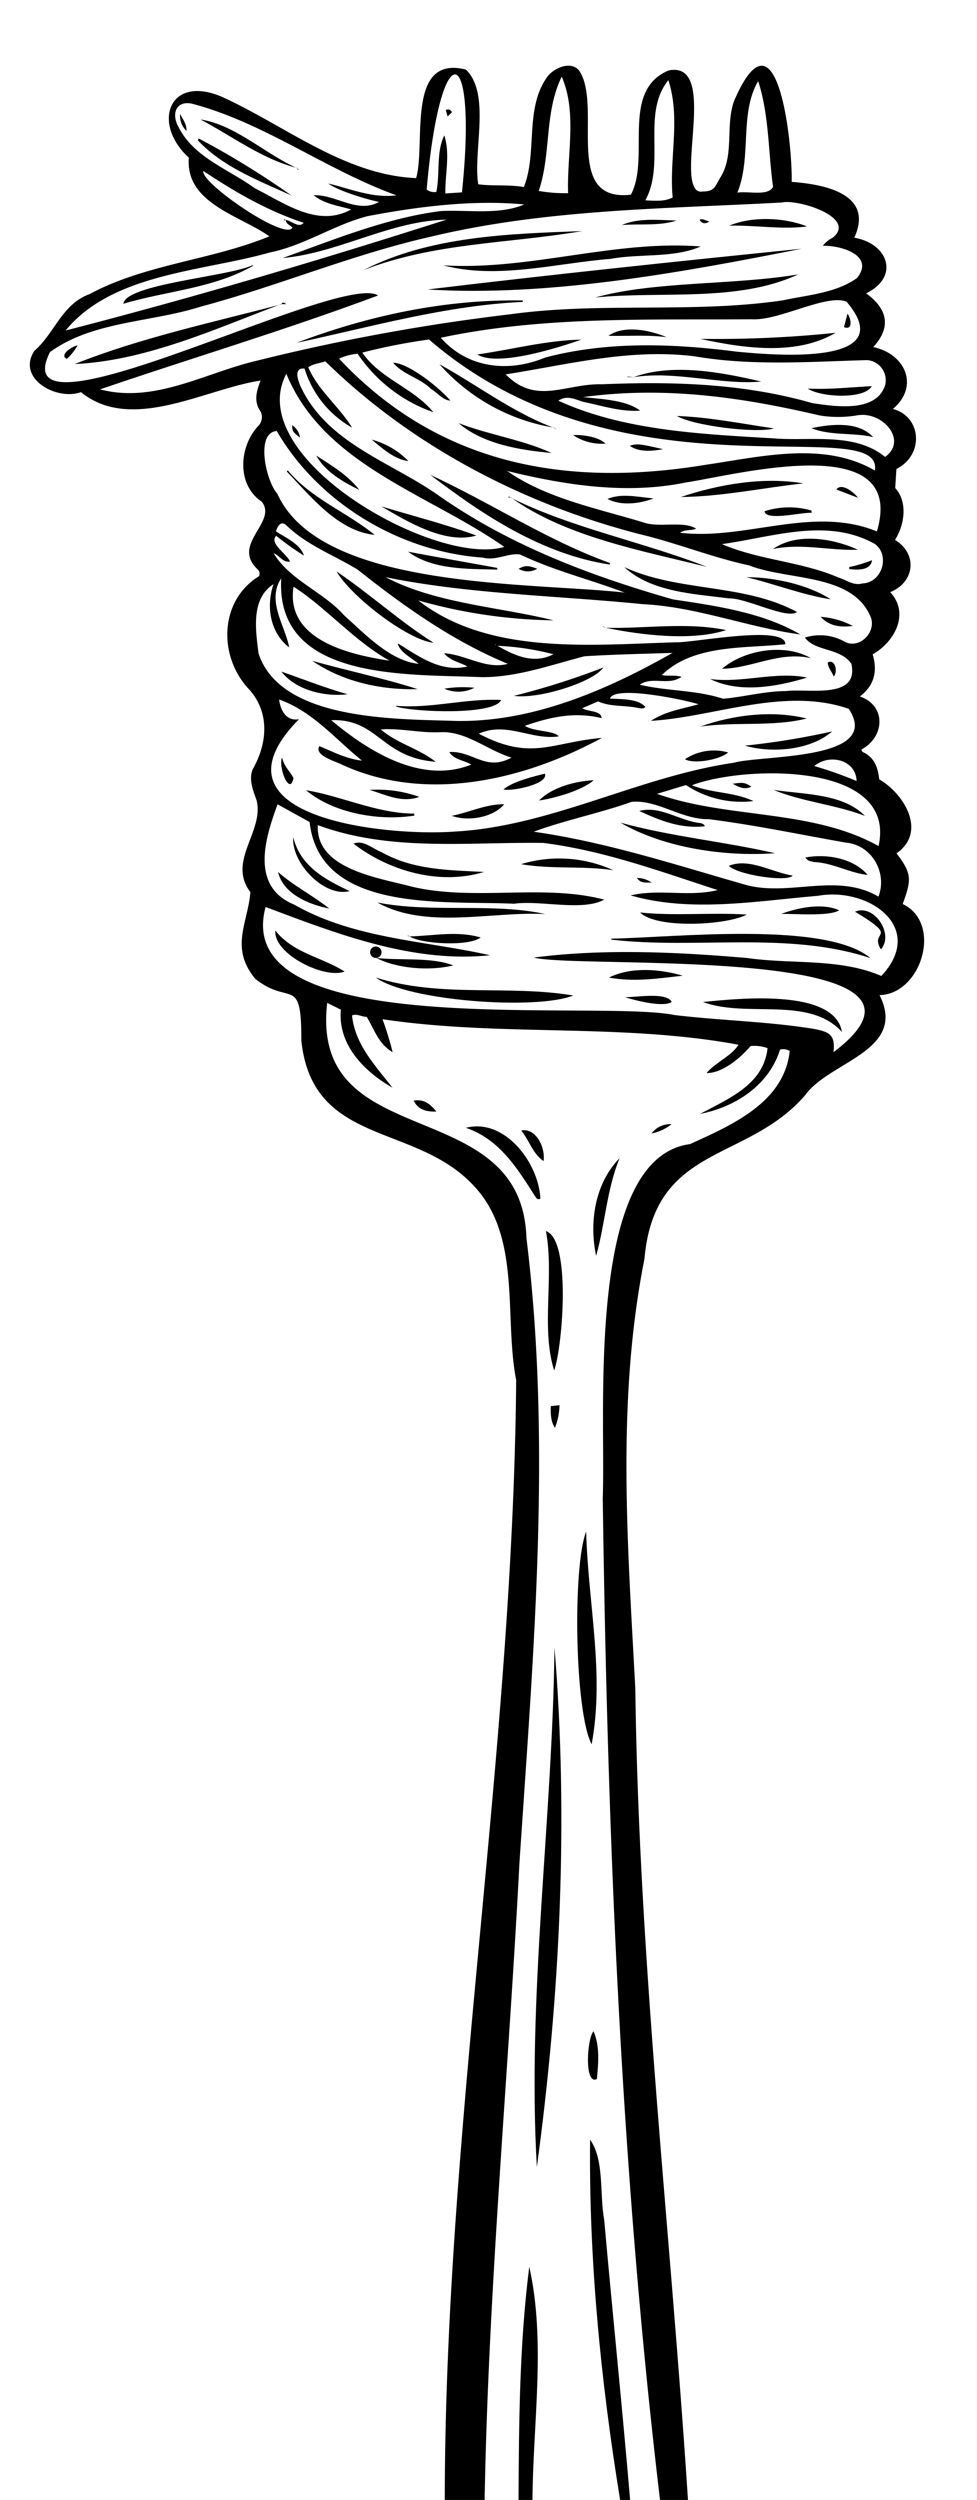 <?xml version="1.0" encoding="UTF-8"?><svg xmlns="http://www.w3.org/2000/svg" xmlns:xlink="http://www.w3.org/1999/xlink" data-name="Layer 1" height="515.6" preserveAspectRatio="xMidYMid meet" version="1.0" viewBox="157.6 -1.8 201.6 515.6" width="201.6" zoomAndPan="magnify"><g id="change1_1"><path d="M249.374,513.863c.074-77.178,14.072-153.773,14.737-231.011-2.57-13.268,1.224-29.95-9.036-40.386-12.035-12.655-33.01-7.983-35.294-29.641.026-13.726-2.277-6.986-9.522-12.763-5.293-6.416-1.5-11.514-.99-17.862-4.873-6.4,2.938-12.577,1.261-18.987-.725-2.045-1.645-4.228-.778-6.368,3.08-5.4,3.584-11.871-.961-16.692-6.2-6.808-5.868-18.145,2.27-23.122a1.222,1.222,0,0,0-.34-1.443c-5.479-5.185,4.2-9.685.9-13.909-5.228-3.475-4.713-11.307-.777-15.587a2.584,2.584,0,0,0,.527-3.012c-1.473-2.128-.846-4.188,0-6.394C199.89,78.414,184.74,87.553,174.3,79.072c-5.015,1.837-13.342-2.81-9.616-8.5,4.232-3.688,5.693-9.64,11.394-11.714,11.671-6.246,25.019-6.945,37.1-11.917-6.094-4.327-17.38-6.8-16.616-16.236-7.618-6.878-4.258-17.131,6.639-12.618,13.145,5.9,25.317,16.194,40.264,16.851,2.057-7.021-2.2-25.51,10.273-22.39,5.167,4.982,1.457,16.726,2.54,23.655,3.2.43,6.218.017,9.415.575,2.863-7.11.088-16.28,4.9-22.816,1.471-1.939,5.36-3.444,6.8-.749,4.312,7.731-3.549,26.693,10.38,25.147,4.1-7.646-2.224-21.4,7.8-25.638,9.571-1.845,2.573,19.154,5.3,24.054a1.442,1.442,0,0,0,1.647.921c2.627,0,2.554-1,3.819-3.051,2.785-4.6.928-10.562,2.728-15.606,8.959-20.8,12.072,8.806,11.894,16.675,6.654.481,17.093,2.448,12.913,11.509,6.974,1.186,9.48,8.051,2.446,11.48,4.392,3.167,5.281,6.937,1.472,11.076,6.652,1.412,9.579,8.088,4.045,12.77,5.893,1.518,6.559,9.429.733,12.378-.077,1.257-.15,2.461-.24,3.933,2.6,2.846,1.952,7.524-.046,10.7,4.731,2.864,4.078,8.739-1,10.766,4.1,4.4.919,10.265-3.613,12.834,1.052,3.551.319,6.417-2.641,8.684,5.5,1.874,5.144,8.343.377,10.9-.09.434.29.582.553.722,2.141,1.094,2.834,3.24,3.058,5.461,5.126,2.973,9.946,10.813,3.575,15.275,3.247,4.214,3.078,5.481,1.272,10.444,8.3,3.95,3.9,18.58-4.777,18.792,5.778,11.481-10.3,13.648-15.278,20.559-12.045,14.045-31.158,10.077-33.233,33.867-5.832,29.355-3.426,59.081-1.879,88.709.714,55.944,7.271,111.6,10.866,167.3H293.8c-8.168-68.6-10.851-137.678-11.827-206.709.7-17.177-3.7-70.091,18-73,8.569-3.89,19.466-8.573,20.577-19.2a2.446,2.446,0,0,0-2-.281c-2.251,7.325-9.241,11.853-16.483,13.254,5.883-3.166,13.109-6.05,13.912-13.556a7.925,7.925,0,0,0-3.487-.443c-3,3.457-6.518,5.649-9.1,5.566,1.924-2.26,5.129-3.465,6.591-5.836-24.294-4.5-49.064-1.61-73.45-5.258a67.246,67.246,0,0,1,2.084,6.793c-2.964-1.73-3.793-4.751-5.355-7.285-1.046.014-1.973-.716-3.017-.3.574,5.988,4.871,10.438,8.339,14.913-5.872-3.371-11.284-8.856-10.655-16.095l-2.809-1.4c-3.656,31.543,40.188,18.262,41.106,48.474,5.28,42.639,1.386,86.263-1.446,129.03C262.5,426.3,258.378,470.1,257.6,513.863Zm10.675-382.482c-.09-.143-.09-.389-.314-.293,3.759,2.19,7.8,4.234,12.069,2.05A55.447,55.447,0,0,0,260.049,131.381ZM216.577,43.56c1.16.171,2.735,1.781,3.675.585-7.453-2.454-14.171-6.339-20.685-10.675-.7,2.355,16.9,14.5,18.386,11.679-.544-.574-1.456-.806-1.34-1.647Zm45.732,51.785-.259.046.289,0c8.15,5.72,19,7.766,28.57,10.719,3.159.837,7.836-.467,10.331,1.119-.975.481-2.248.1-3.314.846,13.56,1.613,27.369-5.679,40.617-.274,6.267-21.113-28.472-11.757-39.47-10.085C286.893,100.219,274.237,98.273,262.309,95.345Zm43.377,86.432c-11.949-3.885-23.492-8.142-35.949-9.727-15.58-.219-31.614,1.854-46.555-3.672-.476,9.152,12.7,10.882,19.543,12.726,12.887,2.983,27.06-.656,39.543,2.641-4.464,2.464-13.161.078-18.6.849-14.079-.686-40.086,2.056-42.182-16.856l-6.609-3.652c-2.629,7.133-5.645,16.97,3.452,20.7,12.409,7.06,27.018,7.417,40.388,10.431-16.08,1.665-31.71-4.488-46.313-9.955-7.561,28.092,67.966,18.972,84.428,22.291,9.519,1.134,19.15,1.309,28.615,2.837,3.253.608,4.55,1.172,4.146,4.819,29.691-22.453-52.564-17.048-61.85-19.515,14.348-1.865,29.568-1.156,44.125.1,9.18,1.317,18.984-.017,27.594,3.694,9.356-10.018-2.681-18.427-13.1-16.527-12.718,1.071-26.2,3.5-38.64-.09C293.824,181.468,299.65,183.245,305.686,181.777Zm21.7-132.887a6.035,6.035,0,0,1,2.022-1.656c5.2-4.168-7.248-8.067-10.537-7.262-24.188,1.3-48.589,1.361-72.265,7.019C230.381,50.64,214.975,57.2,198.9,61.474c-10.153,3.237-22.181,2.938-30.986,9.345-10.265,20.475,59.931-16.7,67.691-11.678-18.714,7-38.435,12.907-57.353,19.363,11.178,2.941,21.449-3.3,32.045-5.837a419.865,419.865,0,0,1,52.651-9.656c18.676-2.573,37.568-.132,56.158-2.861,5.178-1.126,10.933-1.471,15.34-4.612C338.157,50.88,331.172,48.8,327.386,48.89ZM220.438,74.216c-2.53-.267-1.173,2.974-.581,4.162,5.624,11.435,18.662,15.2,28.427,22.136,14.5,10.152,31.262,16.492,48.168,21.305,8.894,1.346,18.509,2.682,26.292,7.232-10.765-1.437-21.346-5.7-32.5-6.243-17.64-1.769-36.038-2.079-53.091-5.573,10.368,5.443,23.611,6.149,34.659,8.909a107.387,107.387,0,0,1-27.916-4.113c14.592,11.37,35.666,9.138,53.217,8.641,3.684.092,22.629-3.69,22.54.4-8.614.9-18.956.005-25.486,6.354,1.293.285,2.659-.064,4.07.369-2.757,1.927-6.016-.2-8.63,1.627,5.674,1.337,11.665,1.074,17.2,2.891,4.253-.365,8.619-1.571,12.988-1.58,4.52-.595,15.125,1.83,13.483-5.636-2.349-3.353-7.392-2.459-9.6-5.393a10.381,10.381,0,0,1,8.117.783c2.983,1.761,6.686-1.8,5.487-4.977-3.727-9.141-17.07-7.516-25.094-10.7-7.1-1.523-13.881-4.191-20.9-6.022-24.657-6.026-48.414-18.264-66.569-36.076-1.164.436-2.417.484-3.519,1.227,2.058,4.8,6.372,8.083,9.046,12.46A21.132,21.132,0,0,1,220.438,74.216ZM219.3,146.53c-20.226,20.5,18.4,24.233,32.232,23.17,19.861-1.118,37.868-11.323,57.447-14.179,5.94-1.667,30.838-.407,23.754-11.129-13.272-4.595-27.851,1.732-40.809,2.478,3.065-2.019,6.473-2.464,9.825-3.42-2.68-.868-17.388-4.007-18.284-1.173,2.425.153,5.779-.011,7.312,1.733-.467.459-1.019.26-1.539.2-2.746-.592-5.651-.19-8.222-1.354l-3.277,1.416c1.466.813,3.832.42,4.007,2.036-5.62-1.339-10.464-.261-15.851,1.585,1.9,1.243,6.121.958,6.987,2.188-5.72.805-10.777-3.124-16.482-.558,10.862,5.684,14.872,1.786,25.4.861-16.021,8.7-36.173,13.486-53.5,5.584-1.444-.772-5.915-1.9-4.8-3.882,2.867,1.186,5.595,2.64,8.793,2.99-5.588-4.511-10.111-10.1-17.095-12.613C215.47,144.716,216.677,147.015,219.3,146.53Zm8.266-74.359c20.487,21.864,46.791,26.644,75.581,21.9,11.4-1.652,24.421-4.969,34.982,1.176,1.87-12.387-52.226,7.37-92-27.024a121.246,121.246,0,0,0-13.758,2.694c3.518,5.312,10.584,7.314,14.654,12.3a31.274,31.274,0,0,1-15.624-12.052A11.294,11.294,0,0,0,227.569,72.171Zm-13.532,46.516c-4.711,3.012-3.673,9.5-3.091,14.251,4.513,13.964,28.466,13.539,40.739,13.952,15.873.288,31.175-6.387,44.692-14.033-6.066.2-12.154.312-18.179.7-7.007,1.805-13.922,4.351-21.247,4.3-15.171-.666-42.536.913-41.317-20.358-3.131,4.6.955,10.056,1.626,14.223C213.38,128.711,212.441,123.344,214.037,118.687Zm124.825,64.437c1.9-4.862-1.352-10.662-6.677-11.127-9.428-1.662-18.809-3.636-28.309-4.844-5.626.112-10.594-4.071-15.947-3.575-6.642,2.368-13.638,3.736-20.19,6.16,14.941,2.127,29.25,6.817,43.714,10.953C320.459,183.178,330.3,178.087,338.862,183.124ZM248.56,67.859c5.57,6.348,14.046,7.206,21.55,4.077,12.849-3.383,26.329-2.89,39.387-1.221,7.308.708,34.194,3.179,22.809-10.269-4.034-1.758-13.958,3.962-19.574,3.6C291.324,64.225,269.689,63.367,248.56,67.859Zm13.391,7.555c6.321,6.4,12.285,1.851,19.932,2.037,14.62-.6,29.179-.177,43.327,3.889,4.689.7,13.031,2.006,14.991-3.553a4.162,4.162,0,0,0-3.655-5.317c-11.921.329-23.74,1.246-35.613-.78C287.542,70.03,275.079,73.349,261.951,75.414Zm24.542,45.005c-7.2-2.728-14.648-4.546-21.6-7.869-2.43-.32-5,1.364-7.627.657-17.142-1.188-33.915-11.238-42.569-26.123-4.512.428-2.116,10.56.116,12.914C223.717,119.9,267.169,118.247,286.493,120.419ZM277.934,80.1c3.992.431,8.879.621,11.755,2.782-3.825.329-7.988-1.031-11.823-1.822-1.752-.573-3.341-1.379-5.049-.216,13.443,6.173,29.462,6.88,44.181,7.75,7.717.686,16.835-1.361,23.237,3.844,4.718-3.361-.453-9.433-5.654-8.587a24.1,24.1,0,0,1-7.79.047C310.607,80.108,294.673,77.817,277.934,80.1ZM239.4,38.487c-14.509-5.238-27.457-15.1-42.33-18.937-3.363-.579-4.084,2.41-2.588,4.921C197.6,30.67,204.779,33.1,210.137,37c6.161,3.092,13.046,8.221,19.924,4.394-2.749-.8-5.443-1.084-7.746-2.921,4.589-.206,8.987,3.854,13.5,1.381-4.362-.967-8.989-2.672-10.477-3.808C229.967,37.155,234.5,39.118,239.4,38.487ZM214.065,112.3c3.339,5.577,10.241,7.949,14.546,12.817,4.383,3.9,9.454,9.379,15.382,10-1.5-1.257-3.972-2.458-4.319-4.232,4.462,2.742,8.814,6.041,14.385,4.779-1.689-.944-3.5-1.115-4.819-2.74,4.538.31,8.638,3.411,13.156,2.189-11.26-4.63-21.468-11.856-31.006-19.441-4.964-3.018-10.5-5.029-14.757-9.181-1.122-.959-1.768.276-2.093,1.3,2.051,1.339,5.057,2.639,5.771,5.007a63.852,63.852,0,0,1-5.729-4.087c-1.491,1.6,2.165,3.624,2.859,5.318C215.82,114.2,215.347,112.782,214.065,112.3Zm1.857-60.881c10.536-3.763,21.434-8.274,32.621-9.686,5.645-.3,12.053.845,17.23-1.364-10.551-1.005-21.81.418-32.314,2.41-7,1.817-13.061,6.051-20.156,7.488-13.95,3.962-32.451,4.271-42.171,16.1C197.582,59.55,223.7,51.831,249.725,43.5,238.014,43.762,227.393,50.416,215.922,51.416Zm.766,23.878c-9.159,17.28,30.851,39.92,44.974,35.7C246.1,100.075,224.405,94.144,216.688,75.294Zm96.372,88.124a20.746,20.746,0,0,1-13.909-3.305l-5.976,1.809c14.668,5.208,31.949,3.083,45.712,10.773,3.889-17.612-28.1-16.564-38.518-12.542C304.591,161.84,308.988,161.5,313.06,163.418Zm-6.5-53c7.656,3.311,16.363,3.569,24.08,6.9,1.595.485,3.14,1.742,4.858,1.21,4.078-.075,5.856-5.755,2.631-8.14C328.226,104.851,317,109,306.561,110.418Zm-43.415,44.03c-4.965-1.513-9.2-5.374-14.467-5.249-4.186.257-8.378-.877-12.5-.549,3.618,3.023,7.513,3.748,11.338,6.669-11.362-.907-11.825-8.923-21.568-8.589,7.869,6.6,18.684,13.225,28.885,9.167-1.514-.948-3.5-.953-4.533-2.587C255.1,152.963,257.827,157.4,263.146,154.448ZM252.923,37.876c3.28-31.635-4.474-33.011-7.282-.589a2.526,2.526,0,0,0,1.993.5c.8-3.787-.066-8.268,1.653-11.658,1.237,3.928.13,7.991.213,11.973Zm56.829.049c2.362-.35,6.331.783,7.362-1.181-1-7.235-.795-14.827-3.067-21.8C310.134,21.563,312.759,30.588,309.752,37.925Zm-34.925.119c-.279-7.941,1.913-16.613-1.321-24.032-3.638,7.458-2.122,15.867-4.745,23.572A32.458,32.458,0,0,0,274.827,38.044Zm20.684-23.31c-5.562,6.9-.549,17.087-4.746,24.779,3.124.2,4.168.088,5.638-.567C295.64,30.794,298.1,22.7,295.511,14.734ZM238,134.466c-7.327-4.061-13.19-11.044-19.829-15.259C216.467,130.1,229.505,133.2,238,134.466Zm96.35,24.813c-.117-4.4-5.636-5.7-8.719-3.08A80.019,80.019,0,0,1,334.353,159.279Z" fill="inherit"/></g><g id="change1_2"><path d="M285.572,513.863c-4-24.425-6.482-49.669-6.207-74.375,3,4.284,1.919,11.211,2.9,16.459,1.725,19.312,3.722,38.595,5.363,57.916Z" fill="inherit"/></g><g id="change1_3"><path d="M264.594,513.863c.088-16.091.182-32.171,2.219-48.159,3.456,15.369.754,32.311.66,48.159Z" fill="inherit"/></g><g id="change1_4"><path d="M268.378,445.147c-2.047-35.457,3.249-71.791,3.636-107.208C274.939,373.474,273.172,409.817,268.378,445.147Z" fill="inherit"/></g><g id="change1_5"><path d="M278.554,314.079c.362,14.715,3.847,29.32,1.127,43.881C276.154,351.219,275.746,321.133,278.554,314.079Z" fill="inherit"/></g><g id="change1_6"><path d="M270.248,252.1c5.251,1.761,3.462,23.69,1.707,28.768C269.175,272.089,272.011,261.466,270.248,252.1Z" fill="inherit"/></g><g id="change1_7"><path d="M253.741,230.805c8.019-2.078,15.049,7.278,15.361,14.611-.58.326-.832-.119-1.032-.405C264.342,239.153,260.689,233.186,253.741,230.805Z" fill="inherit"/></g><g id="change1_8"><path d="M285.455,237.066c-2.656,6.407-3,13.63-4.845,20.151C279.169,250.5,280.257,242.347,285.455,237.066Z" fill="inherit"/></g><g id="change1_9"><path d="M280.085,417.135c1.338,3.177.976,6.582.686,9.853C278.1,428.364,278.738,418.455,280.085,417.135Z" fill="inherit"/></g><g id="change1_10"><path d="M265.153,231.348c3.1-.582,5.052,3.658,4.6,6.32C267.481,236.081,266.838,233.454,265.153,231.348Z" fill="inherit"/></g><g id="change1_11"><path d="M271.258,288.205l1.794-.194a13.566,13.566,0,0,1-.935,4.666C271.443,291.747,271.173,290.4,271.258,288.205Z" fill="inherit"/></g><g id="change1_12"><path d="M247.647,227.454c-2.256.079-3.818-.471-4.693-2.266C245.06,224.859,246.316,225.82,247.647,227.454Z" fill="inherit"/></g><g id="change1_13"><path d="M292.034,231.978a4.831,4.831,0,0,1,4.144-1.92A9.748,9.748,0,0,1,292.034,231.978Z" fill="inherit"/></g><g id="change1_14"><path d="M283.745,191.792c12.778-.221,44.268-3.735,53.493,4.025-17.012-5.643-35.812-1.782-53.483-3.818Z" fill="inherit"/></g><g id="change1_15"><path d="M275.894,203.517c-7.853,3.1-34.3,1.072-40.733-3.7C248.543,204.046,262.412,201.263,275.894,203.517Z" fill="inherit"/></g><g id="change1_16"><path d="M331.333,211.028c-6.9-7.523-19.574-2.78-28.681-6.171C309.574,204.172,329.8,201.939,331.333,211.028Z" fill="inherit"/></g><g id="change1_17"><path d="M270.106,186.722c-11.21-.582-24.592,3.234-34.641-2.385C246.783,186.553,259.311,184.332,270.106,186.722Z" fill="inherit"/></g><g id="change1_18"><path d="M230.545,172.207c2.073-.879,3.957,1.084,5.831,1.765,6.481,3.678,13.852,3.682,21.088,4.063C248.405,180.823,238.011,177.941,230.545,172.207Z" fill="inherit"/></g><g id="change1_19"><path d="M289.677,186.4c7.362.751,14.722-.045,22.011.425C307.736,189,293.178,189.848,289.677,186.4Z" fill="inherit"/></g><g id="change1_20"><path d="M228.706,198.568c-4,1.636-14.691-3.531-14.295-8.449C218.131,194.815,223.841,195.521,228.706,198.568Z" fill="inherit"/></g><g id="change1_21"><path d="M284.16,177.682c-6.36-.949-12.753-.166-19.039-1.252A27,27,0,0,1,284.16,177.682Z" fill="inherit"/></g><g id="change1_22"><path d="M283.252,199.819c4.5-2.234,10.453-1.8,15.214-.388C293.124,200.045,288.374,200.757,283.252,199.819Z" fill="inherit"/></g><g id="change1_23"><path d="M235.146,195.765c5.179.591,11.329-.232,16,1.548-4.955,1.2-11.65.671-15.95-1.57Z" fill="inherit"/></g><g id="change1_24"><path d="M242,191.333c5.033-.1,9.794-1.227,14.79.218-2.5,1.909-12.416,1.351-14.756-.267Z" fill="inherit"/></g><g id="change1_25"><path d="M218.1,170.83c1.46,6,6.473,8.726,11.642,11.145C224.72,183.373,217.7,176.372,218.1,170.83Z" fill="inherit"/></g><g id="change1_26"><path d="M225.549,185.586c-4.23-.822-9.517-3.017-10.578-7.538C218.183,180.885,222.046,182.826,225.549,185.586Z" fill="inherit"/></g><g id="change1_27"><path d="M330.764,185.941c-2.1,1.335-9.439.673-11.99.753C322.172,185.444,327.176,184.34,330.764,185.941Z" fill="inherit"/></g><g id="change1_28"><path d="M334.028,186.24c3.9-1.716,8.147,4.626,5.34,7.766C336.887,189.9,343.551,191.948,334.028,186.24Z" fill="inherit"/></g><g id="change1_29"><path d="M286.58,203.874c2.37.006,8.577-1.1,9.628.966C294.527,206.029,288.752,204.564,286.58,203.874Z" fill="inherit"/></g><g id="change1_30"><path d="M292.152,180.212c-2.015.076-2.433-.048-3.136-.93a5.141,5.141,0,0,1,3.086.982Z" fill="inherit"/></g><g id="change1_31"><path d="M292.1,180.264l.235.181C292.163,180.466,292.2,180.144,292.1,180.264Z" fill="inherit"/></g><g id="change1_32"><path d="M242.038,191.284l-.313.02c.135-.356.192-.042.278.031Z" fill="inherit"/></g><g id="change1_33"><path d="M235.193,195.743l-.212.018a1.18,1.18,0,1,1,.157.012A.4.4,0,0,1,235.193,195.743Z" fill="inherit"/></g><g id="change1_34"><path d="M245.8,57.905c25.52-3.069,51.568-5.809,77.231-8.405C298.58,54.338,270.927,59.454,245.8,57.905Z" fill="inherit"/></g><g id="change1_35"><path d="M249.072,52.925c17.817,1.1,35.252-5.276,53.12-3.895-5.583,2.452-12.506,1.436-18.568,2.554C272.289,52.491,260.215,55.887,249.072,52.925Z" fill="inherit"/></g><g id="change1_36"><path d="M215.6,60.924c-13.5,5.069-27.849,11.682-42.58,12.357,13.44-5.37,28.409-8.583,42.613-12.312Z" fill="inherit"/></g><g id="change1_37"><path d="M322.31,54.794c-12.491,5.808-28.189,3.388-41.9,4.765C292.8,56.134,308.78,57.056,322.31,54.794Z" fill="inherit"/></g><g id="change1_38"><path d="M265.481,60.468c-15.9.721-31.344,5.163-46.684,8.436,14.916-5.658,30.664-9,46.662-8.735Z" fill="inherit"/></g><g id="change1_39"><path d="M277.769,45.854c-15.429,2.635-30.45,2.35-45.133,8.037C246.346,46.9,262.479,46.424,277.769,45.854Z" fill="inherit"/></g><g id="change1_40"><path d="M324.115,44.9c-4.969.7-10.624-.277-16.023-.163C312.762,42.776,319.39,43.012,324.115,44.9Z" fill="inherit"/></g><g id="change1_41"><path d="M285.893,44.616c3.569-1.509,7.252-1.033,11.324-.936C293.661,44.863,289.653,44.3,285.893,44.616Z" fill="inherit"/></g><g id="change1_42"><path d="M173.617,69.434a11.184,11.184,0,0,1-2.223,2.778C169.7,71.438,172.55,69.564,173.617,69.434Z" fill="inherit"/></g><g id="change1_43"><path d="M303.946,43.873c-.86.655-1.691.366-1.95-.371C302.64,43.219,303.09,43.694,303.946,43.873Z" fill="inherit"/></g><g id="change1_44"><path d="M215.636,60.969c.218-.438.5-.5,1-.044H215.6Z" fill="inherit"/></g><g id="change1_45"><path d="M283.4,114.641c-13.978-2.146-26.1-10.172-37-18.494,12.439,5.729,24.031,13.485,37.076,18.182Z" fill="inherit"/></g><g id="change1_46"><path d="M286.422,115.173c11.341,5.2,24.54,3.291,35.638,9.246-2.089,1.6-10.542-2.941-14.05-2.8C300.707,120.665,292.066,120.332,286.422,115.173Z" fill="inherit"/></g><g id="change1_47"><path d="M262.973,100.844c12.794,6.354,27.652,9.194,40.474,14.271-13.558-3.375-29.127-6.2-40.439-14.321Z" fill="inherit"/></g><g id="change1_48"><path d="M282.262,127.672c8.422.242,16.844-1.228,25.173.478-7.09,2.334-17.789,1.022-25.12-.534Z" fill="inherit"/></g><g id="change1_49"><path d="M324.143,137.95c-6.44,1.957-14.049,3.241-20.03.287C310.712,139.162,317.567,136.6,324.143,137.95Z" fill="inherit"/></g><g id="change1_50"><path d="M324.932,133.947c-6.476-1.5-12.111,2.079-18.345,2.187C311.192,132.177,319.6,130.838,324.932,133.947Z" fill="inherit"/></g><g id="change1_51"><path d="M311.605,117.242c5.674-.016,12.739,1.536,17.4,4.557C323.314,120.95,317.375,118.6,311.605,117.242Z" fill="inherit"/></g><g id="change1_52"><path d="M241.865,93.28c-2.783-.287-5.267-2.51-7.565-4.41A16.588,16.588,0,0,1,241.865,93.28Z" fill="inherit"/></g><g id="change1_53"><path d="M333.569,127.3c-2.748.342-4.915-.032-6.634-1.887A16.841,16.841,0,0,1,333.569,127.3Z" fill="inherit"/></g><g id="change1_54"><path d="M329.636,137.728c-.39-1.008-1.2-1.832-1.241-2.9C329.94,134.05,330.541,136.737,329.636,137.728Z" fill="inherit"/></g><g id="change1_55"><path d="M263.008,100.794l-.491.022.055-.25c.133.093.266.187.4.279Z" fill="inherit"/></g><g id="change1_56"><path d="M282.315,127.616l-.372-.227c.223-.106.227.139.319.282Z" fill="inherit"/></g><g id="change1_57"><path d="M243.117,166.41c-7.4,1.18-16.777-.528-22.368-5.227,7.126,1.133,14.622,4.806,22.313,4.818Z" fill="inherit"/></g><g id="change1_58"><path d="M302.09,148.063c6.751-2.436,14.908-3.42,21.958-1.675C317.1,148.152,309.311,146.993,302.09,148.063Z" fill="inherit"/></g><g id="change1_59"><path d="M311.327,151.986a158.427,158.427,0,0,0,17.987-2.934C324.9,152.9,316.971,153.624,311.327,151.986Z" fill="inherit"/></g><g id="change1_60"><path d="M250.819,166.456c3.7-.729,7.111-2.45,10.816-2.378C259.356,166.816,254.162,167.691,250.819,166.456Z" fill="inherit"/></g><g id="change1_61"><path d="M280.115,159.114c-2.508,2.245-8.706,3.842-11.273,4.182C271.48,160.569,276.328,159.3,280.115,159.114Z" fill="inherit"/></g><g id="change1_62"><path d="M261.473,161.016c1.563-1.249,3.983-2.152,8.562-3.251C270.832,159.913,263.224,161.471,261.473,161.016Z" fill="inherit"/></g><g id="change1_63"><path d="M307.85,153.39c-1.693,1.5-7.048,2.459-8.912,1.4A10.807,10.807,0,0,1,307.85,153.39Z" fill="inherit"/></g><g id="change1_64"><path d="M233.883,161.113a25.438,25.438,0,0,1,10.229,1.441C240.622,163.817,237.542,162.259,233.883,161.113Z" fill="inherit"/></g><g id="change1_65"><path d="M215.782,154.414c.548,2.107,1.619,2.756,2.378,4.271C217.426,162.422,214.99,156.639,215.782,154.414Z" fill="inherit"/></g><g id="change1_66"><path d="M272,86.411A40.314,40.314,0,0,1,248.277,73.32c7.756,4.276,15.137,9.934,23.671,13.148Z" fill="inherit"/></g><g id="change1_67"><path d="M252.242,85.477c6.391,2.442,13.266,3.421,19.157,6.148C264.932,91.039,257.252,89.8,252.242,85.477Z" fill="inherit"/></g><g id="change1_68"><path d="M238.733,73.011c2.766,0,8.691,4.33,11.809,7.794-1.433.047-2.744-1.68-4.028-2.4C244.249,76.133,240.677,75.443,238.733,73.011Z" fill="inherit"/></g><g id="change1_69"><path d="M294.4,90.844c-3.231.607-5.364.357-6.861-.7C289.014,89.661,289.655,89.723,294.4,90.844Z" fill="inherit"/></g><g id="change1_70"><path d="M282.537,89.691a10.543,10.543,0,0,1-6.671-1.751C277.789,87.827,281.08,88.264,282.537,89.691Z" fill="inherit"/></g><g id="change1_71"><path d="M271.948,86.468l.358.219C272.064,86.847,272.09,86.317,271.948,86.468Z" fill="inherit"/></g><g id="change1_72"><path d="M243.785,140.336c-7.523.213-15.526-1.541-21.746-5.842C229.068,136.489,236.834,138.086,243.785,140.336Z" fill="inherit"/></g><g id="change1_73"><path d="M239.35,143.773c7.234.6,14.4-1.569,21.653-1.211-1.368,3.221-18.21,2.5-21.676,1.353Z" fill="inherit"/></g><g id="change1_74"><path d="M263.646,141.713a155.85,155.85,0,0,0,18.439-5.838C280.093,138.848,268.82,142.458,263.646,141.713Z" fill="inherit"/></g><g id="change1_75"><path d="M215.655,136.713c4.671,1.62,8.856,3.3,13.667,4.678C224.6,141.955,218.655,140.569,215.655,136.713Z" fill="inherit"/></g><g id="change1_76"><path d="M249.287,140.24a23.358,23.358,0,0,1,6.2-.191A7.14,7.14,0,0,1,249.287,140.24Z" fill="inherit"/></g><g id="change1_77"><path d="M298.113,100.7c7.839-2.629,17.042-4.21,25.25-2.8C315.374,98.748,306.473,100.646,298.113,100.7Z" fill="inherit"/></g><g id="change1_78"><path d="M325.06,103.977c-1.943-.192-9.483,1.777-9.689-.337a16.478,16.478,0,0,1,9.679-.139Z" fill="inherit"/></g><g id="change1_79"><path d="M282.957,101.091c2.992-1.2,6.03-.4,9.508-.093C289.319,102.194,285.557,102.508,282.957,101.091Z" fill="inherit"/></g><g id="change1_80"><path d="M334.634,100.868l-4.449-1.709C331.179,97.7,333.79,99.659,334.634,100.868Z" fill="inherit"/></g><g id="change1_81"><path d="M285.627,167.871c10.517,2.887,21.27,3.873,31.891,6.3C307.271,174.92,294.65,173.129,285.627,167.871Z" fill="inherit"/></g><g id="change1_82"><path d="M308,176.768c4.249-1.7,8.9,1.378,13.166,2.01C320.165,180.209,309.668,178.631,308,176.768Z" fill="inherit"/></g><g id="change1_83"><path d="M289.518,165.465c4.26-1.19,8.3,2.04,12.526,2.481.394.088.8.144,1,.666C298.123,169.184,293.791,167.438,289.518,165.465Z" fill="inherit"/></g><g id="change1_84"><path d="M323.79,175.05c4.307-.815,9.866.121,12.849,3.595-3.594-.348-7.218-2.5-11.061-2.657C324.82,175.787,324.268,175.859,323.79,175.05Z" fill="inherit"/></g><g id="change1_85"><path d="M330.009,66.84C321.868,71.652,310.87,70,302.12,68.088A237.964,237.964,0,0,0,330.009,66.84Z" fill="inherit"/></g><g id="change1_86"><path d="M256.1,71.3c7.152-1.009,14.158-2.906,21.459-3.057C272.991,69.875,260.128,73.941,256.1,71.3Z" fill="inherit"/></g><g id="change1_87"><path d="M295.176,67.746c-3.977-.535-7.933-.194-12.037-.293C286.446,65.187,291.616,66.274,295.176,67.746Z" fill="inherit"/></g><g id="change1_88"><path d="M331.754,65.671c.274-1.047.483-1.848.724-2.77C333.24,63.915,333.63,66.413,331.754,65.671Z" fill="inherit"/></g><g id="change1_89"><path d="M288.37,75.972c7.989-2.9,18.017-1.017,26.3.918-8.079.779-17.719-2.275-26.306-.909Z" fill="inherit"/></g><g id="change1_90"><path d="M324.276,78.345c4.765.221,8.664-.284,13.223-.5C335.922,80.648,326.879,80.128,324.276,78.345Z" fill="inherit"/></g><g id="change1_91"><path d="M288.364,75.981H287.1l.01-.115,1.256.107Z" fill="inherit"/></g><g id="change1_92"><path d="M216.983,95.224c4.917,5.893,12.142,8.572,17.943,13.3-7.573-.782-13.126-7.852-18.156-13.084Z" fill="inherit"/></g><g id="change1_93"><path d="M260.212,115.676c-6.12-.154-13.351.07-18.418-3.692,6.233,1.166,12.194,2.214,18.39,3.339Z" fill="inherit"/></g><g id="change1_94"><path d="M264.613,115.513c1.357-.726,1.864-.72,3.843-.023A3.694,3.694,0,0,1,264.613,115.513Z" fill="inherit"/></g><g id="change1_95"><path d="M317.317,86.57c-3.877,1.057-16.782-.6-20.044-2.576C303.711,84.2,311.067,85.641,317.317,86.57Z" fill="inherit"/></g><g id="change1_96"><path d="M325.03,86.51c4.143-.879,9.726-1.447,12.738,1.838C333.623,87.377,329.037,88.119,325.03,86.51Z" fill="inherit"/></g><g id="change1_97"><path d="M198.615,26.767A172.523,172.523,0,0,1,217.75,38.528c-6.675-3.042-14.223-5.892-19.326-11.387Z" fill="inherit"/></g><g id="change1_98"><path d="M219.026,32.866c-7.043-1.681-13.564-6.584-20.053-10.026,7.262,1.137,13.273,7.08,20,10.08Z" fill="inherit"/></g><g id="change1_99"><path d="M196.078,25.185a4.119,4.119,0,0,1-1.3-3.453C195.351,22.836,196.15,23.845,196.078,25.185Z" fill="inherit"/></g><g id="change1_100"><path d="M218.973,32.92l.25.27c-.338.069-.21-.163-.2-.32Z" fill="inherit"/></g><g id="change1_101"><path d="M227.044,116.059c6.909,4.662,12.921,10.2,20.03,14.719C241.646,130.2,230,121.172,227.044,116.059Z" fill="inherit"/></g><g id="change1_102"><path d="M209.817,53.026c-8.251,4.695-17.91,5.167-26.767,7.825.56-4.1,21.623-5.572,26.719-7.973Z" fill="inherit"/></g><g id="change1_103"><path d="M236.318,102.652c6.454,1.951,13.195,3.668,19.571,6C249.6,110.5,241.888,105.944,236.318,102.652Z" fill="inherit"/></g><g id="change1_104"><path d="M222.867,92.159c3.21,2.121,6.385,3.9,8.862,7.074C228.446,97.652,224.654,95.46,222.867,92.159Z" fill="inherit"/></g><g id="change1_105"><path d="M219.5,88.472c-1.552-1.273-1.552-1.273-1.626-2.579A3.568,3.568,0,0,1,219.5,88.472Z" fill="inherit"/></g><g id="change1_106"><path d="M317.221,161.116c6.3.95,14.329.718,18.847,5.356C329.925,164.119,323.227,163.6,317.221,161.116Z" fill="inherit"/></g><g id="change1_107"><path d="M308.8,159.837c2.213-.3,2.441-.262,3.837.595C311.438,161.109,310.178,160.678,308.8,159.837Z" fill="inherit"/></g><g id="change1_108"><path d="M334.643,111.583c-5.889.221-11.555-1.39-17.527-.153C322.025,107.988,329.475,109.229,334.643,111.583Z" fill="inherit"/></g><g id="change1_109"><path d="M332.811,115.158a29.313,29.313,0,0,0,4.722-1.418c-.269,2.188-3.088,2.019-4.687,1.825Z" fill="inherit"/></g><g id="change1_110"><path d="M249.959,22.21l-.37-1.294a.841.841,0,0,1,1.263.46Z" fill="inherit"/></g><g id="change1_111"><path d="M216.613,43.5c-.2.171-.327.244-.49-.018.166-.013.319-.04.449.083Z" fill="inherit"/></g></svg>